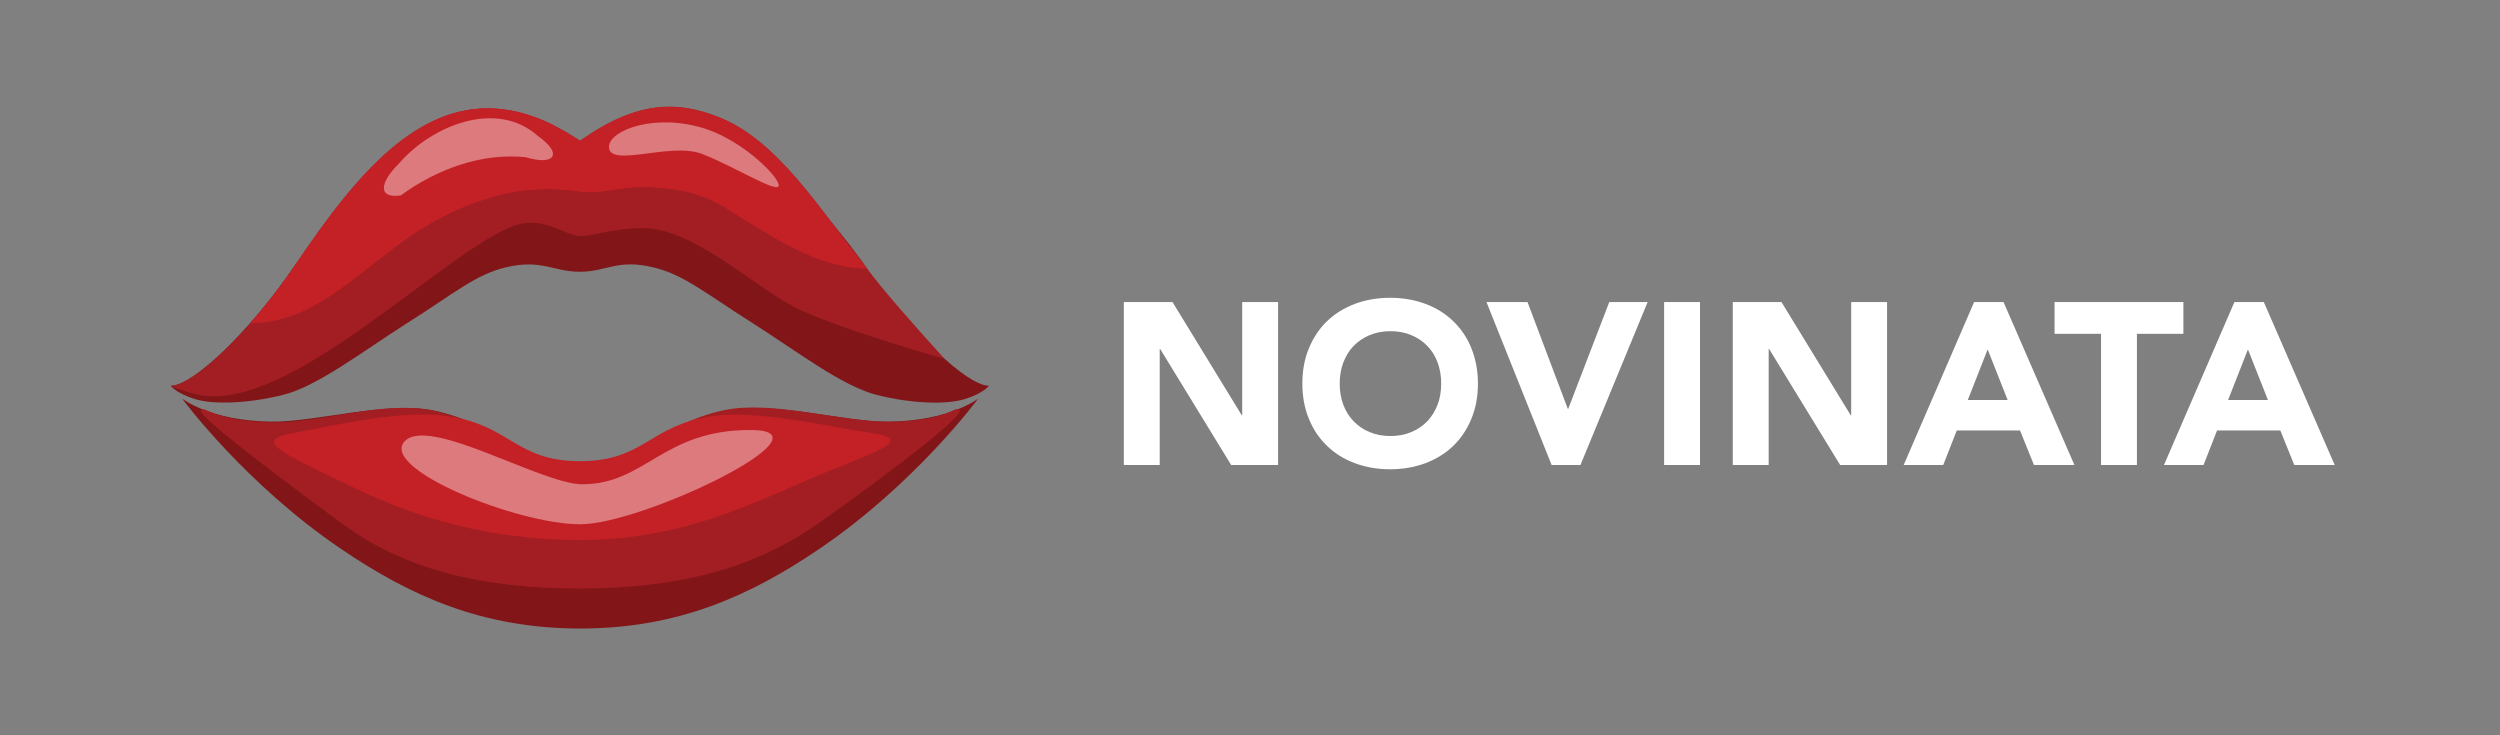 <?xml version="1.0" encoding="UTF-8"?><svg xmlns="http://www.w3.org/2000/svg" viewBox="0 0 170 50"><rect x="0" y="0" width="170" height="50" fill="#808080" stroke="none"/><defs><style>.b,.c,.d{fill:#fff;}.e{fill:none;}.f{isolation:isolate;}.g{fill:#a31e22;}.c,.d{opacity:.4;}.h{fill:#811518;}.i{fill:#c42127;}.d{mix-blend-mode:lighten;}</style></defs><g class="f"><g id="a"><rect class="e" width="170" height="50"/><path class="b" d="M76.41,20.54h3.32l4.71,7.7h.03v-7.7h2.44v11.08h-3.19l-4.83-7.89h-.03v7.89h-2.44v-11.08Z"/><path class="b" d="M88.56,26.08c0-.89.15-1.69.45-2.41.3-.72.71-1.33,1.24-1.84.53-.51,1.16-.89,1.89-1.17.73-.27,1.53-.41,2.39-.41s1.66.14,2.39.41c.73.27,1.36.66,1.89,1.17.53.51.95,1.12,1.24,1.84s.45,1.52.45,2.41-.15,1.69-.45,2.41-.71,1.33-1.24,1.84-1.16.89-1.89,1.17c-.73.27-1.53.41-2.39.41s-1.66-.14-2.39-.41c-.73-.27-1.36-.66-1.89-1.17s-.95-1.12-1.24-1.84c-.3-.72-.45-1.52-.45-2.41ZM91.1,26.08c0,.52.08,1,.24,1.43.16.43.39.81.7,1.13s.67.57,1.09.74c.42.18.89.27,1.42.27s.99-.09,1.42-.27.78-.42,1.09-.74c.3-.32.53-.69.7-1.13.16-.43.24-.91.24-1.43s-.08-.99-.24-1.42c-.16-.44-.39-.82-.7-1.13-.3-.32-.67-.57-1.09-.74-.42-.18-.89-.27-1.42-.27s-.99.09-1.42.27c-.42.18-.78.42-1.09.74s-.53.7-.7,1.13c-.16.44-.24.91-.24,1.42Z"/><path class="b" d="M101.08,20.54h2.79l2.74,7.26h.03l2.79-7.26h2.61l-4.57,11.08h-1.96l-4.43-11.08Z"/><path class="b" d="M113.16,20.54h2.44v11.08h-2.44v-11.08Z"/><path class="b" d="M117.82,20.54h3.32l4.71,7.7h.03v-7.7h2.44v11.08h-3.19l-4.83-7.89h-.03v7.89h-2.44v-11.08Z"/><path class="b" d="M134.22,20.54h2.02l4.82,11.08h-2.75l-.95-2.35h-4.3l-.92,2.35h-2.69l4.79-11.08ZM135.16,23.76l-1.35,3.44h2.71l-1.36-3.44Z"/><path class="b" d="M142.87,22.7h-3.16v-2.16h8.76v2.16h-3.16v8.92h-2.44v-8.92Z"/><path class="b" d="M151.92,20.54h2.02l4.82,11.08h-2.75l-.95-2.35h-4.3l-.92,2.35h-2.69l4.79-11.08ZM152.86,23.76l-1.35,3.44h2.71l-1.36-3.44Z"/><path class="h" d="M39.44,9.57c2.06,0,2.82-2.17,6.76-2.17s10.07,6.97,12.9,11.06c2.84,4.09,6.63,7.77,8.15,7.77,0,0-.35.5-1.62.9s-3.63.32-5.99-.27-5.44-2.97-8.45-4.88c-3.21-2.03-4.69-3.31-6.77-3.8-2.44-.59-3.18.3-4.99.3s-2.6-.88-5.04-.3c-2.08.5-3.51,1.78-6.72,3.8-3.01,1.91-6.09,4.3-8.45,4.88s-4.72.67-5.99.27-1.62-.9-1.62-.9c1.52,0,5.31-3.68,8.15-7.77s8.92-11.06,12.9-11.06,4.7,2.17,6.76,2.17Z"/><path class="g" d="M39.44,9.57c3.97-2.8,6.66-2.67,9.33-1.65,4.09,1.56,6.95,6.27,10.33,10.55,1.41,1.78,2.46,2.96,5.12,5.93,0,0-6.5-1.83-9.71-3.28-3-1.35-7.21-5.61-10.81-5.61-1.91,0-3.36.54-4.23.54-1,0-2.5-1.37-4.38-.74-4.75,1.58-15.55,13.06-21.8,11.49-1.29-.33-1.66-.57-1.66-.57,1.52,0,5.31-3.68,8.15-7.77,5.03-7.47,10.72-14.9,19.66-8.89Z"/><path class="i" d="M20.78,21.07c1.54-.75,2.91-1.8,4.25-2.85,1.22-.95,2.42-1.93,3.74-2.74,1.55-.95,3.29-1.72,5.05-2.19,1.86-.49,3.74-.54,5.64-.27,1.01.14,1.98-.08,2.98-.22,1.01-.14,2.02-.09,3.03.03.93.11,1.84.32,2.71.7.92.4,1.76.99,2.61,1.51,1.68,1.03,3.38,2.08,5.26,2.71.92.31,1.9.48,2.89.52-3.31-4.22-6.15-8.81-10.17-10.34-2.67-1.02-5.36-1.15-9.33,1.65-8.95-6-14.63,1.42-19.66,8.89-.86,1.23-1.8,2.43-2.74,3.5,1.29-.01,2.56-.33,3.75-.91Z"/><path class="i" d="M19.78,18.47c-.86,1.23-1.8,2.43-2.74,3.5,1.29-.01,2.56-.33,3.75-.91,1.54-.75,2.91-1.8,4.25-2.85,1.22-.95,2.42-1.93,3.74-2.74,1.55-.95,3.29-1.72,5.05-2.19,1.86-.49,3.74-.54,5.64-.27,1.01.14,1.98-.08,2.98-.22,1.01-.14,2.02-.09,3.03.03.93.11,1.84.32,2.71.7.92.4,1.76.99,2.61,1.51,1.68,1.03,3.38,2.08,5.26,2.71.92.31,1.9.48,2.89.52-.38-.48-.75-.97-1.12-1.46-.44-.04-.87-.09-1.3-.18-1.92-.39-3.22-2.08-4.52-3.39-1.51-1.54-3.45-2.63-5.56-3.08-1.01-.21-2.12-.31-3.14-.11-.99.2-1.95.75-2.98.66-1.08-.09-1.73-.93-2.34-1.74-.12-.16-.25-.32-.38-.47-7.9-3.89-13.15,3.02-17.83,9.96Z"/><path class="c" d="M41.41,9.99c0,1.45,4.19-.34,6.31.47s5.08,2.67,5.23,2.19-2.28-2.98-4.89-3.86c-3.44-1.16-6.65.06-6.65,1.2Z"/><path class="h" d="M39.44,42.74c6.7,0,11.6-2.25,16.25-5.4,6.56-4.44,10.83-10.24,10.83-10.24,0,0-1.91,1.51-6.02,1.57-3.16.05-8.14-1.51-11.44-.68-4.56,1.15-5.84,3.54-9.61,3.54-3.76,0-5.04-2.39-9.61-3.54-3.3-.83-8.28.73-11.44.68-4.12-.06-6.02-1.57-6.02-1.57,0,0,4.27,5.8,10.83,10.24,4.65,3.15,9.54,5.4,16.25,5.4Z"/><path class="g" d="M39.44,40.02c6.7,0,11.9-1.38,16.25-4.46,5.84-4.13,9.93-7.38,9.56-7.69s-.64.76-4.76.81c-3.16.04-7.94-1.48-11.24-.79-4.56.95-6.05,3.96-9.81,3.96-3.76,0-5.48-2.99-10.05-3.94-3.3-.69-7.62.86-10.79.81-4.12-.05-4.68-1.16-4.94-.84s3.8,3.45,9.53,7.68c4.28,3.16,9.54,4.46,16.25,4.46Z"/><path class="i" d="M39.44,36.72c6.26,0,10.76-2.02,14.91-3.84,4.72-2.07,8.27-2.94,4.86-3.44-2.91-.43-7.71-1.59-10.8-1.14-4.26.62-4.59,3.06-8.97,3.06s-4.71-2.44-8.97-3.06c-3.09-.45-7.42.56-10.53,1.15-2.54.49-1.48,1.04,4.23,3.76,4.07,1.94,9.01,3.51,15.27,3.51Z"/><path class="c" d="M36.58,9.25c-2.81-2.51-7.22-.73-9.47,1.89-1.25,1.23-1.48,2.37.14,2.15,2.43-1.77,5.46-2.91,8.5-2.6,1.94.59,2.58-.2.83-1.44Z"/><path class="d" d="M51.02,29.24c5.96,0-7.26,6.41-11.56,6.41s-13.53-3.73-11.98-5.6c1.56-1.87,9.33,2.88,12.11,2.88,4.3,0,5.46-3.69,11.42-3.69Z"/></g></g></svg>